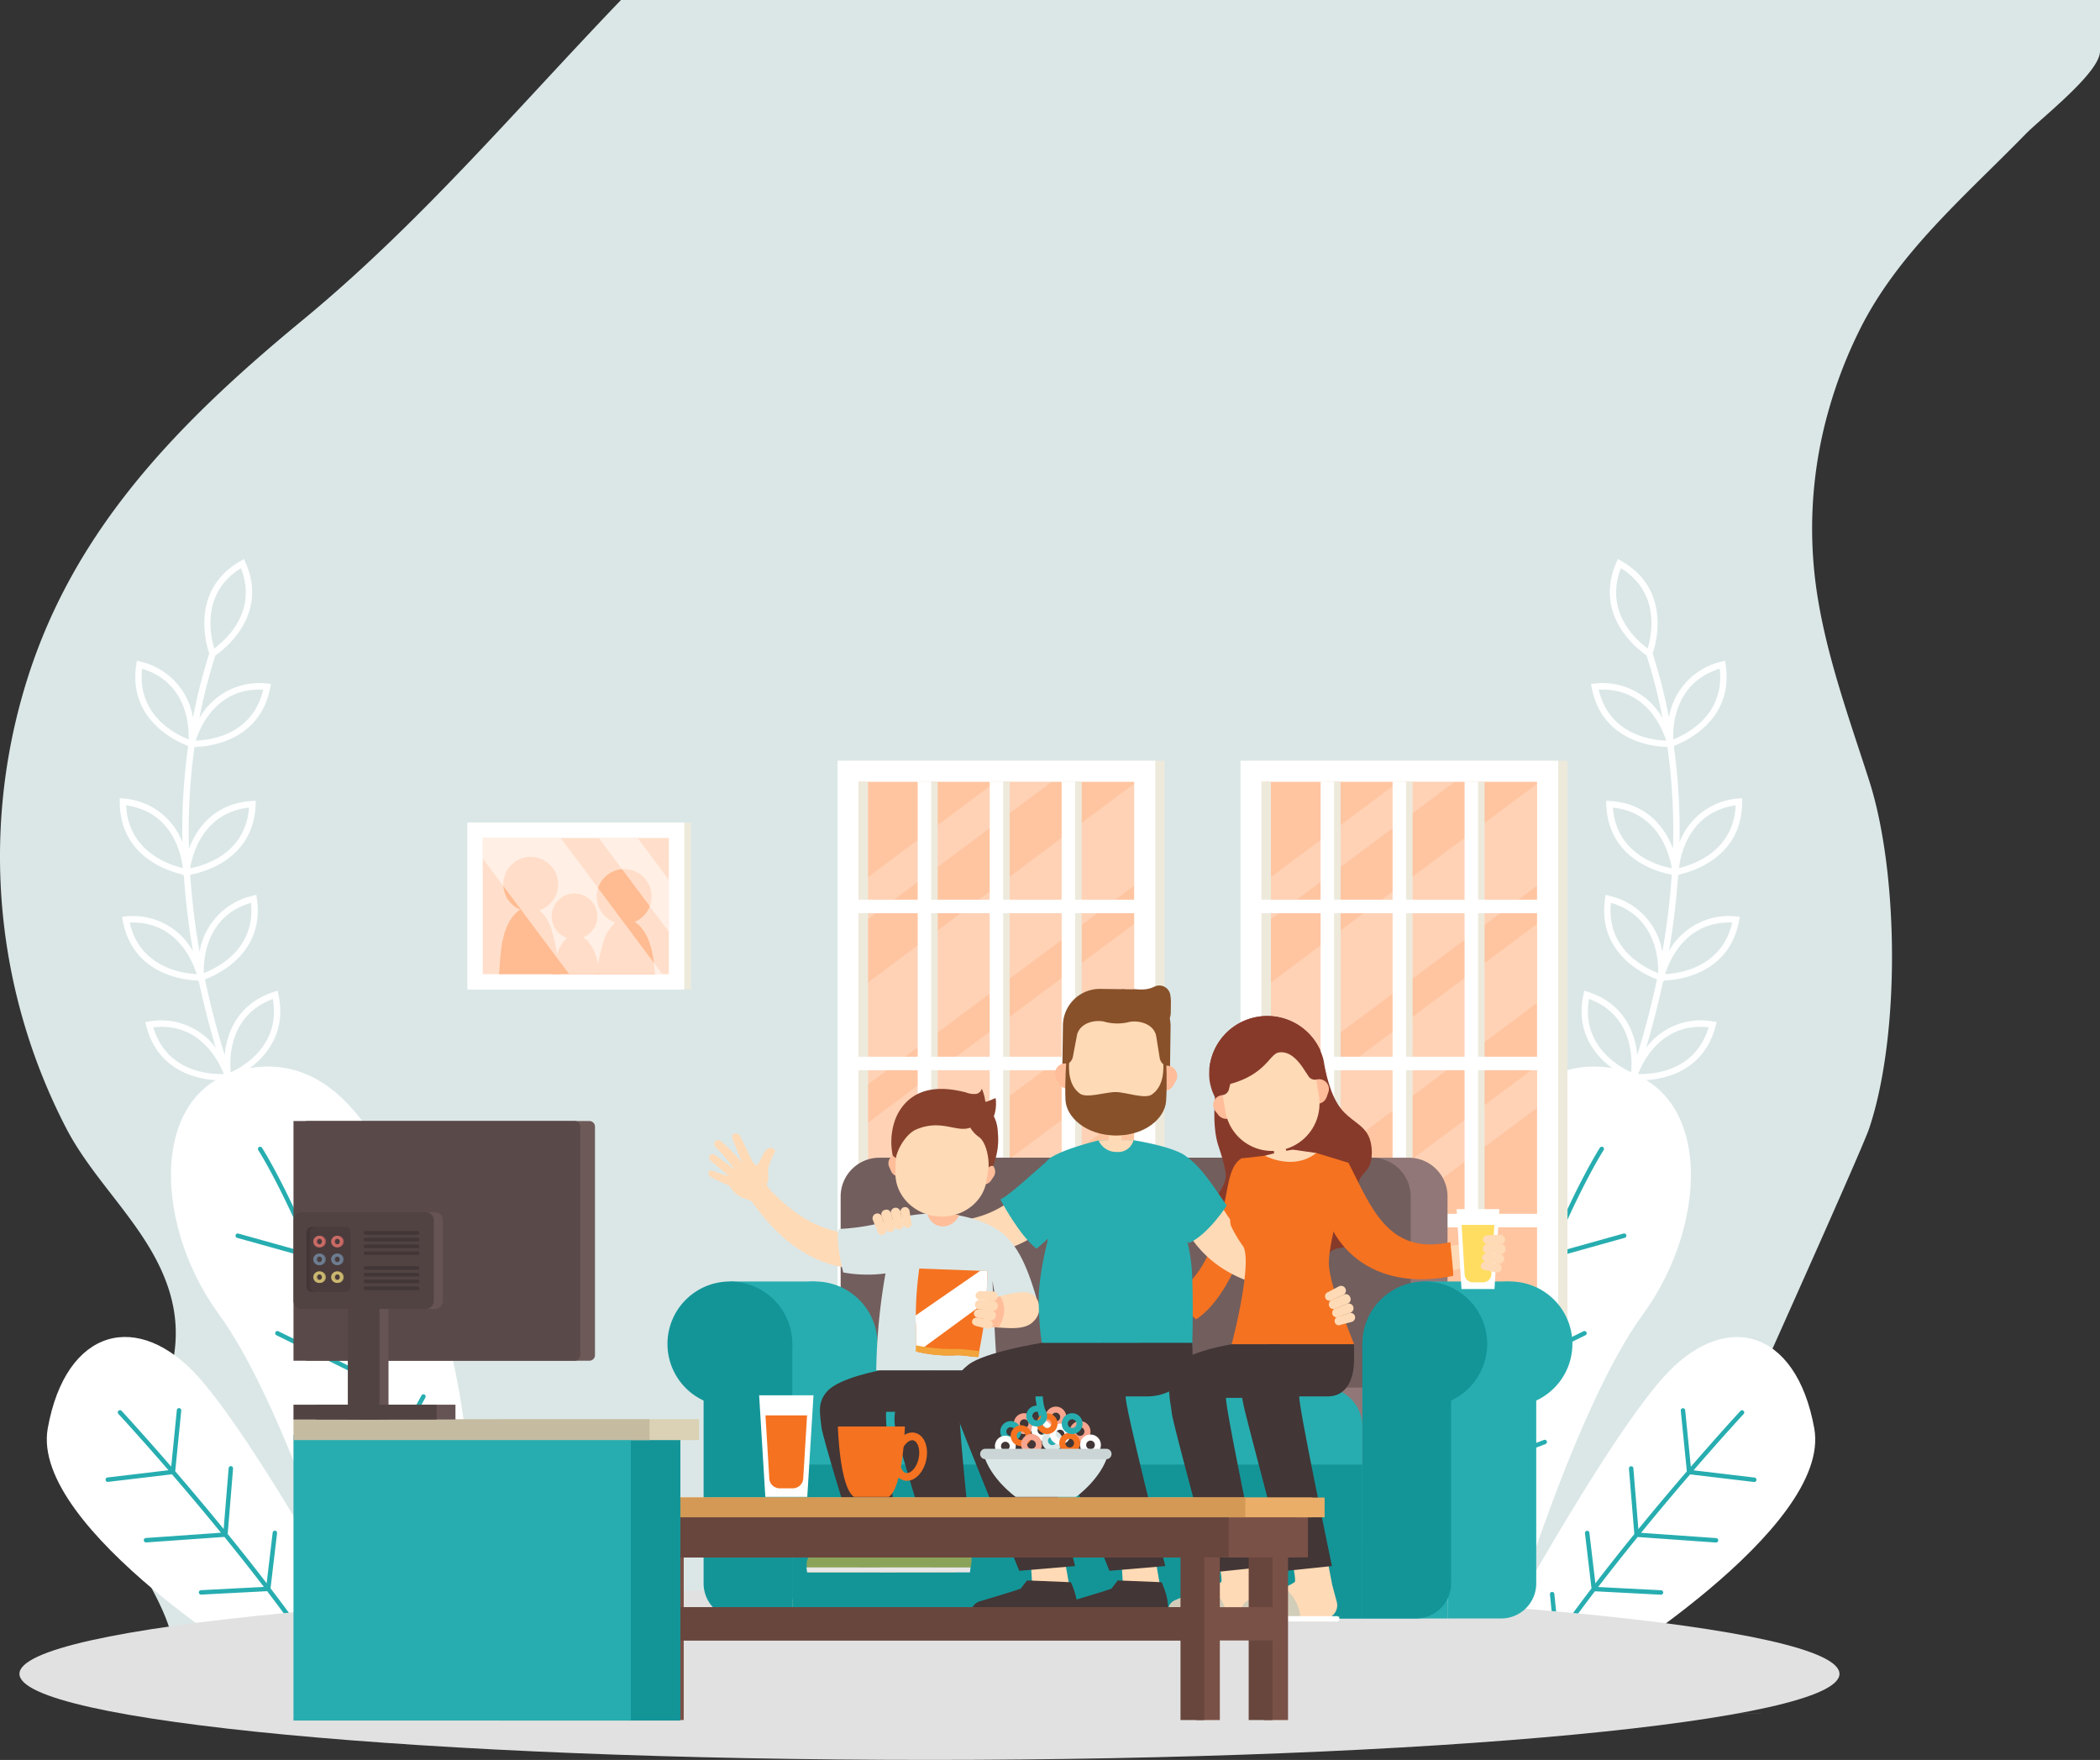 <svg xmlns="http://www.w3.org/2000/svg" xmlns:xlink="http://www.w3.org/1999/xlink" width="383.139" height="321.058" viewBox="0 0 383.139 321.058">
  <rect x="0" y="0" width="383.139" height="321.058" fill="#333333" stroke="none"/>
  <defs>
    <clipPath id="clip-path">
      <rect id="Rectangle_2459" data-name="Rectangle 2459" width="50.256" height="96.988" fill="none"/>
    </clipPath>
    <clipPath id="clip-path-2">
      <rect id="Rectangle_2461" data-name="Rectangle 2461" width="1.699" height="102.773" fill="none"/>
    </clipPath>
    <clipPath id="clip-path-3">
      <rect id="Rectangle_2465" data-name="Rectangle 2465" width="28.733" height="102.841" fill="none"/>
    </clipPath>
    <clipPath id="clip-path-4">
      <rect id="Rectangle_2475" data-name="Rectangle 2475" width="50.257" height="96.988" fill="none"/>
    </clipPath>
    <clipPath id="clip-path-5">
      <rect id="Rectangle_2477" data-name="Rectangle 2477" width="1.7" height="102.773" fill="none"/>
    </clipPath>
    <clipPath id="clip-path-7">
      <rect id="Rectangle_2497" data-name="Rectangle 2497" width="33.959" height="24.851" fill="none"/>
    </clipPath>
    <clipPath id="clip-path-8">
      <rect id="Rectangle_2495" data-name="Rectangle 2495" width="51.352" height="45.987" fill="none"/>
    </clipPath>
    <clipPath id="clip-path-9">
      <rect id="Rectangle_2496" data-name="Rectangle 2496" width="41.423" height="45.987" fill="none"/>
    </clipPath>
  </defs>
  <g id="Griha_Raksha_Policy" data-name="Griha Raksha Policy" transform="translate(10576.997 7378)">
    <g id="Group_5976" data-name="Group 5976" transform="translate(-10576.997 -7378)">
      <g id="Group_5066" data-name="Group 5066" transform="translate(0)">
        <path id="Path_20741" data-name="Path 20741" d="M369.709,75.536a78.852,78.852,0,0,0-2.395,30.038c1.465,12.646,5.973,24.864,9.91,37.119,5.41,16.847,5.689,46.428,0,63.439-1.991,5.952-47.449,106.313-47.469,106.751,0,0,63.968.023,0,.031s-255.452,0-255.871,0c-3-.022-6.031-12.549-6.371-14.049-2.188-9.744-13.126-20.165-8.575-29.316,6.458-12.99,13.186-23.315,6.673-37.6-4.284-9.4-12.573-16.68-17.317-25.814a107.716,107.716,0,0,1-7.85-79.55c8.18-28.313,26.97-48.132,50.908-67.859,21.5-17.716,39.238-38.758,58.136-58.44H419.335v9.4c-.1,3.916-10.708,12.12-13.627,15.109-11.3,11.563-23.341,21.735-30.288,35.789a84.335,84.335,0,0,0-5.711,14.957" transform="translate(-36.196 -0.283)" fill="#dbe7e7"/>
        <g id="Group_4861" data-name="Group 4861" transform="translate(4.044 101.99)">
          <g id="Group_4859" data-name="Group 4859" transform="translate(248.67 0)">
            <path id="Path_20742" data-name="Path 20742" d="M43.349,303.169a222.785,222.785,0,0,0,22.589-32.453h0l.089-.148c-1.862-1.5-8.924-8-4.325-17.068l.288-.569.539.342c5.837,3.709,6.428,9.146,5.948,12.949,1.624-2.96,3.242-6.051,4.815-9.266q1.141-2.333,2.275-4.808l-.078-.02.072-.158c-2.019-1.29-9.747-6.975-6.172-16.491l.225-.6.574.282c6.409,3.144,7.463,8.732,7.321,12.588,1.831-4.278,3.593-8.815,5.2-13.57-2.263-1.037-10.569-5.571-8.4-15.42l.137-.621.608.2c6.87,2.223,8.673,7.706,9.052,11.55,1.376-4.449,2.594-9.065,3.6-13.807-2.339-.878-10.934-4.809-9.474-14.78l.089-.631.621.153a12.586,12.586,0,0,1,9.741,10.266A131.9,131.9,0,0,0,90.4,196.974c-2.483-.452-11.6-2.8-11.947-12.844l-.021-.638.637.039c7.065.438,10.19,5.117,11.557,8.719a110.926,110.926,0,0,0-1.015-18.568c-2.383-.052-11.936-.887-13.825-10.886l-.118-.627.637-.058a12.557,12.557,0,0,1,12.425,6.338,99.939,99.939,0,0,0-2.921-11.462c-1.378-.939-9.82-7.2-5.489-17l.256-.584.558.313c9.369,5.273,6.307,15.393,5.782,16.914a101.293,101.293,0,0,1,2.975,11.7,12.566,12.566,0,0,1,9.61-10.222l.621-.159.1.631c1.566,10.045-7.156,14.041-9.395,14.894l.038.169-.079,0a111.649,111.649,0,0,1,1.034,17.429,12.457,12.457,0,0,1,10.786-7.987l.635-.063v.639c.027,10.167-9.2,12.794-11.543,13.3l.012.173-.156-.015a133.237,133.237,0,0,1-1.667,13.8,12.551,12.551,0,0,1,12.291-6.324l.637.051-.113.628c-1.793,10.013-11.352,10.943-13.735,11.018l-.019.177-.132-.038c-.887,4.155-1.936,8.209-3.1,12.14a12.417,12.417,0,0,1,12.245-4.809l.631.1-.159.621C96.105,233.638,87.656,234.5,84.553,234.5c-.242,0-.437-.006-.61-.012l-.031.173-.126-.046c-1.462,4.316-3.047,8.458-4.7,12.388a12.448,12.448,0,0,1,13-3.218l.611.185-.242.59c-2.843,6.889-8.722,8.129-12.588,8.129a17.735,17.735,0,0,1-3.151-.277q-1.191,2.612-2.395,5.073c-1.483,3.03-3,5.942-4.536,8.752a12.505,12.505,0,0,1,13.565-1.994l.586.252-.306.56a12.455,12.455,0,0,1-11.513,6.8,17.949,17.949,0,0,1-5.019-.734l-.073.158-.052-.038a224.379,224.379,0,0,1-22.752,32.687.579.579,0,0,1-.868-.767m31.957-83.519c-1.482,8.442,5.423,12.356,7.676,13.392.242-2.467.355-10.405-7.676-13.392M79.3,202.114c-.874,8.527,6.3,11.938,8.614,12.813.067-2.483-.388-10.405-8.614-12.813m.355-17.37c.662,8.537,8.308,10.614,10.756,11.063-.4-2.434-2.341-10.166-10.756-11.063m-1.917-21.538c-.222,0-.443,0-.671.015,1.951,8.348,9.839,9.236,12.317,9.307-.725-2.306-3.6-9.322-11.647-9.322m-7.484,73.3c-2.665,8.137,3.6,12.991,5.684,14.344.563-2.4,1.74-10.288-5.684-14.344m10.877-95.439C78.005,149.047,84,154.249,86,155.713c.727-2.371,2.411-10.128-4.873-14.648m18.031,18.348c-8.2,2.483-8.581,10.415-8.491,12.893,2.311-.9,9.446-4.375,8.491-12.893m2.909,24.915c-8.474,1.212-10.055,8.976-10.345,11.449,2.4-.56,9.994-2.994,10.345-11.449m-.638,21.386c-8.538-.32-11.5,7.035-12.226,9.414,2.465-.121,10.369-1.159,12.226-9.414m-4.3,19.109c-8.522-.933-11.979,6.208-12.87,8.526,2.483.078,10.406-.318,12.87-8.526m-6.014,19.9c-8-2.062-12.41,3.974-13.8,6.348-.037.089-.076.171-.114.256,2.468.408,10.361,1.037,13.915-6.6m-28.669,9.885c-3.541,7.8,2.152,13.3,4.08,14.882.822-2.326,2.858-10.034-4.08-14.882m19.835,10.459c-8.014-3.031-13.154,3.015-14.591,5.038,2.378.7,10.153,2.3,14.591-5.038" transform="translate(-38.107 -139.407)" fill="#fff"/>
            <g id="Group_4652" data-name="Group 4652" transform="translate(0 92.583)">
              <g id="Group_3307" data-name="Group 3307" transform="translate(0 0)">
                <path id="Path_12" data-name="Path 12" d="M53.006,414.546s12.277-41.621,24.821-58.759,12.86-43.628-7.525-45.12S41.307,339.4,35.735,361.605,30.8,414.546,30.8,414.546Z" transform="translate(-30.776 -310.614)" fill="#fff"/>
                <path id="Path_13" data-name="Path 13" d="M45.5,393.324a.405.405,0,0,1,.56.121l6.4,9.964q2.007-8.6,4.09-16.142L49.5,374.417a.405.405,0,0,1,.71-.389l6.645,12.118c1.652-5.958,3.316-11.421,4.952-16.4l-6.091-16.87a.4.4,0,0,1,.243-.519.409.409,0,0,1,.519.242l5.742,15.9c2.582-7.767,5.08-14.331,7.334-19.742l-4.042-14.414a.405.405,0,1,1,.78-.218l3.766,13.43c5.336-12.618,9.179-18.589,9.259-18.714a.405.405,0,0,1,.678.443c-.081.123-3.941,6.129-9.294,18.825l12.923-3.605a.405.405,0,1,1,.217.78L70.3,349.065c-2.26,5.427-4.77,12.021-7.361,19.835l13.4-6.581a.405.405,0,0,1,.355.727l-14.116,6.936c-1.648,5.023-3.326,10.535-4.993,16.556l11.52-4.387a.4.4,0,1,1,.287.756l-12.073,4.6q-2.082,7.6-4.113,16.254L64.6,399.088a.405.405,0,0,1,.307.75l-11.923,4.888q-1.4,6.051-2.733,12.621a.406.406,0,0,1-.4.325.39.39,0,0,1-.08-.008.405.405,0,0,1-.317-.478q1.337-6.607,2.749-12.676l-6.829-10.627a.405.405,0,0,1,.121-.56" transform="translate(-40.132 -314.044)" fill="#27adb0"/>
              </g>
              <g id="Group_3308" data-name="Group 3308" transform="matrix(-0.961, -0.276, 0.276, -0.961, 64.392, 118.959)">
                <path id="Path_14" data-name="Path 14" d="M46.576,0H28.217S-6.99,37.813,1.249,54.572,23.2,70.933,30.412,55.7,46.576,0,46.576,0" transform="translate(0 0.158)" fill="#fff"/>
                <path id="Path_15" data-name="Path 15" d="M30.243,12.852a.406.406,0,0,1-.526-.226l-2.683-6.72c-1.125,3.193-2.324,6.4-3.556,9.556L27.4,24.8a.405.405,0,1,1-.747.313l-3.6-8.567c-1.434,3.636-2.9,7.2-4.351,10.6l4.24,11.205a.4.4,0,1,1-.757.286L18.245,28.224c-1.977,4.612-3.892,8.875-5.592,12.567L16.774,51.13a.405.405,0,1,1-.753.3L12.185,41.8C8.78,49.156,6.352,53.962,6.3,54.078a.405.405,0,1,1-.723-.367c.059-.117,2.514-4.98,5.95-12.4L.47,43.11a.4.4,0,1,1-.13-.8l11.59-1.887c1.719-3.73,3.657-8.05,5.653-12.714L4.148,30.563a.405.405,0,1,1-.169-.793L17.972,26.8c1.468-3.446,2.957-7.063,4.409-10.755l-11.222,2.6a.406.406,0,0,1-.183-.79l11.762-2.725c1.251-3.206,2.466-6.46,3.605-9.7L18.314,8.387a.405.405,0,0,1-.28-.76l8.655-3.185Q27.415,2.353,28.1.279A.4.4,0,0,1,28.48,0a.427.427,0,0,1,.126.02.406.406,0,0,1,.259.513q-.683,2.094-1.419,4.212l3.024,7.583a.4.4,0,0,1-.226.527" transform="translate(8.788 0)" fill="#27adb0"/>
              </g>
            </g>
          </g>
          <g id="Group_4860" data-name="Group 4860" transform="translate(0 0)">
            <path id="Path_20742-2" data-name="Path 20742" d="M103.093,303.169A222.784,222.784,0,0,1,80.5,270.715h0l-.089-.148c1.862-1.5,8.924-8,4.325-17.068l-.288-.569-.539.342c-5.837,3.709-6.428,9.146-5.948,12.949-1.624-2.96-3.242-6.051-4.815-9.266q-1.141-2.333-2.275-4.808l.076-.02-.072-.158c2.019-1.29,9.747-6.975,6.172-16.491l-.225-.6-.574.282c-6.409,3.144-7.463,8.732-7.321,12.588-1.831-4.278-3.593-8.815-5.2-13.57,2.263-1.037,10.569-5.571,8.4-15.42L72,218.139l-.608.2c-6.87,2.223-8.673,7.706-9.052,11.55-1.376-4.448-2.594-9.065-3.6-13.807,2.338-.878,10.934-4.809,9.474-14.78l-.089-.631-.621.153a12.587,12.587,0,0,0-9.738,10.266,131.9,131.9,0,0,1-1.717-14.112c2.483-.452,11.6-2.8,11.947-12.844l.021-.638-.637.039c-7.065.438-10.19,5.117-11.557,8.719a110.93,110.93,0,0,1,1.015-18.568c2.383-.052,11.936-.887,13.825-10.886l.118-.627-.637-.058a12.557,12.557,0,0,0-12.425,6.338,99.939,99.939,0,0,1,2.921-11.462c1.378-.939,9.819-7.2,5.489-17l-.256-.584-.558.313c-9.369,5.273-6.307,15.393-5.782,16.914a101.3,101.3,0,0,0-2.975,11.7,12.566,12.566,0,0,0-9.61-10.222l-.621-.159-.1.631c-1.566,10.045,7.156,14.041,9.395,14.894l-.038.169.079,0a111.65,111.65,0,0,0-1.034,17.429,12.457,12.457,0,0,0-10.787-7.987l-.635-.063v.639c-.027,10.167,9.2,12.794,11.543,13.3l-.012.173.156-.015a133.236,133.236,0,0,0,1.667,13.8A12.551,12.551,0,0,0,44.264,204.6l-.637.051.113.628c1.793,10.013,11.352,10.943,13.735,11.018l.019.177.132-.038c.887,4.155,1.936,8.209,3.1,12.14a12.417,12.417,0,0,0-12.245-4.809l-.631.1.159.621c2.323,9.156,10.772,10.022,13.876,10.022.242,0,.437-.006.61-.012l.036.162.126-.046c1.462,4.316,3.047,8.458,4.7,12.388a12.447,12.447,0,0,0-13-3.207l-.611.185.242.59c2.843,6.889,8.722,8.129,12.588,8.129a17.735,17.735,0,0,0,3.151-.277q1.191,2.612,2.395,5.073c1.483,3.03,3,5.942,4.536,8.752A12.505,12.505,0,0,0,63.1,264.248l-.586.252.306.56a12.455,12.455,0,0,0,11.509,6.8,17.947,17.947,0,0,0,5.019-.733l.073.158.056-.038a224.38,224.38,0,0,0,22.751,32.687.579.579,0,0,0,.868-.767M71.13,219.651c1.482,8.442-5.423,12.356-7.676,13.392-.242-2.467-.355-10.405,7.676-13.392m-3.984-17.538c.874,8.527-6.3,11.938-8.614,12.813-.067-2.483.388-10.405,8.614-12.813m-.355-17.37c-.662,8.537-8.308,10.614-10.756,11.063.4-2.434,2.341-10.166,10.756-11.063m1.917-21.538c.222,0,.443,0,.671.015-1.951,8.348-9.839,9.236-12.317,9.307.725-2.306,3.6-9.322,11.646-9.322m7.478,73.3c2.665,8.137-3.6,12.991-5.684,14.344-.563-2.4-1.74-10.288,5.684-14.344M65.313,141.065c3.123,7.982-2.872,13.185-4.873,14.648-.727-2.371-2.411-10.128,4.873-14.648M47.28,159.413c8.2,2.483,8.581,10.415,8.49,12.893-2.311-.9-9.446-4.375-8.49-12.893m-2.909,24.915c8.474,1.212,10.055,8.976,10.345,11.449-2.4-.56-9.993-2.994-10.345-11.449m.638,21.386c8.538-.32,11.5,7.035,12.226,9.414-2.465-.121-10.369-1.159-12.226-9.414m4.3,19.109c8.522-.933,11.979,6.208,12.87,8.526-2.483.078-10.406-.318-12.87-8.526m6.014,19.9c8-2.062,12.41,3.974,13.8,6.348.037.089.076.171.114.256-2.468.408-10.361,1.037-13.915-6.6M84,254.609c3.541,7.8-2.152,13.3-4.08,14.882-.822-2.326-2.858-10.034,4.08-14.882m-19.838,10.46c8.014-3.031,13.154,3.015,14.591,5.038-2.378.7-10.153,2.3-14.591-5.038" transform="translate(-25.395 -139.407)" fill="#fff"/>
            <g id="Group_4652-2" data-name="Group 4652" transform="translate(0 92.583)">
              <g id="Group_3307-2" data-name="Group 3307" transform="translate(27.149 0)">
                <path id="Path_12-2" data-name="Path 12" d="M64.321,414.546S52.044,372.925,39.5,355.787s-12.86-43.628,7.525-45.12S76.019,339.4,81.591,361.605s4.946,52.941,4.946,52.941Z" transform="translate(-30.765 -310.614)" fill="#fff"/>
                <path id="Path_13-2" data-name="Path 13" d="M83.951,393.324a.405.405,0,0,0-.56.121l-6.4,9.963q-2.007-8.6-4.09-16.142l7.046-12.85a.405.405,0,0,0-.71-.389l-6.646,12.121c-1.652-5.958-3.316-11.421-4.952-16.4l6.091-16.87a.4.4,0,0,0-.243-.519.409.409,0,0,0-.519.242l-5.742,15.9c-2.582-7.767-5.08-14.331-7.334-19.742l4.042-14.414a.405.405,0,1,0-.78-.218l-3.766,13.43c-5.336-12.618-9.178-18.589-9.259-18.714a.405.405,0,0,0-.678.443c.081.123,3.941,6.129,9.294,18.825L45.823,344.51a.405.405,0,1,0-.217.78l13.539,3.778c2.26,5.427,4.77,12.021,7.361,19.835l-13.4-6.584a.405.405,0,0,0-.355.727l14.118,6.936c1.648,5.023,3.326,10.535,4.993,16.556l-11.52-4.387a.4.4,0,1,0-.287.756l12.073,4.6q2.082,7.6,4.113,16.254l-11.393-4.671a.405.405,0,0,0-.307.75l11.923,4.888q1.4,6.051,2.733,12.621a.406.406,0,0,0,.4.325.39.39,0,0,0,.08-.008.405.405,0,0,0,.317-.478q-1.337-6.606-2.749-12.676l6.829-10.627a.405.405,0,0,0-.122-.56" transform="translate(-33.524 -314.044)" fill="#27adb0"/>
              </g>
              <g id="Group_3308-2" data-name="Group 3308" transform="matrix(0.961, -0.276, 0.276, 0.961, 0, 54.274)">
                <path id="Path_14-2" data-name="Path 14" d="M46.575,67.134H28.217S-6.99,29.321,1.249,12.562,23.2-3.8,30.412,11.437s16.164,55.7,16.164,55.7" transform="translate(0 0)" fill="#fff"/>
                <path id="Path_15-2" data-name="Path 15" d="M30.243,41.448a.406.406,0,0,0-.526.226l-2.68,6.719C25.911,45.2,24.713,42,23.48,38.837L27.4,29.5a.405.405,0,1,0-.747-.313l-3.6,8.567c-1.434-3.636-2.9-7.2-4.351-10.6l4.237-11.205a.4.4,0,0,0-.757-.286L18.245,26.075c-1.977-4.612-3.892-8.875-5.587-12.567L16.774,3.169a.405.405,0,0,0-.753-.3l-3.836,9.626C8.78,5.144,6.351.337,6.3.222a.405.405,0,0,0-.723.367c.059.117,2.514,4.979,5.95,12.4L.47,11.19a.4.4,0,1,0-.13.8l11.59,1.887c1.719,3.73,3.657,8.05,5.653,12.713L4.148,23.736a.405.405,0,1,0-.169.793L17.972,27.5c1.468,3.446,2.957,7.063,4.409,10.755l-11.223-2.6a.406.406,0,0,0-.183.79l11.763,2.725c1.251,3.206,2.466,6.46,3.6,9.7l-8.028-2.955a.405.405,0,0,0-.28.76l8.654,3.185q.725,2.09,1.407,4.163a.4.4,0,0,0,.385.279.427.427,0,0,0,.126-.02.406.406,0,0,0,.259-.511q-.683-2.094-1.419-4.212l3.024-7.583a.4.4,0,0,0-.226-.527" transform="translate(8.789 12.992)" fill="#27adb0"/>
              </g>
            </g>
          </g>
        </g>
      </g>
      <path id="Path_21692" data-name="Path 21692" d="M376.661,454.25c0,8.672-74.335,15.7-166.028,15.7S44.6,462.922,44.6,454.25s74.332-15.71,166.028-15.71,166.028,7.035,166.028,15.71" transform="translate(-41.052 -148.895)" fill="#e1e1e1"/>
      <g id="Group_5566" data-name="Group 5566" transform="translate(53.544 138.771)">
        <rect id="Rectangle_2456" data-name="Rectangle 2456" width="57.961" height="110.477" transform="translate(100.972)" fill="#edeadc"/>
        <rect id="Rectangle_2457" data-name="Rectangle 2457" width="57.961" height="110.477" transform="translate(99.273)" fill="#fff"/>
        <rect id="Rectangle_2458" data-name="Rectangle 2458" width="50.257" height="102.774" transform="translate(103.124 3.852)" fill="#ffc5a1"/>
        <g id="Group_5541" data-name="Group 5541" transform="translate(103.124 3.852)" opacity="0.5">
          <g id="Group_5540" data-name="Group 5540">
            <g id="Group_5539" data-name="Group 5539" clip-path="url(#clip-path)">
              <path id="Path_22963" data-name="Path 22963" d="M205.433,84.408v7.627l35.2-26.291H230.426Z" transform="translate(-205.433 -65.742)" fill="#ffdfcb"/>
              <path id="Path_22964" data-name="Path 22964" d="M255.691,167.129l-50.257,37.533v7.627l50.257-37.534Z" transform="translate(-205.433 -115.299)" fill="#ffdfcb"/>
              <path id="Path_22965" data-name="Path 22965" d="M205.433,153.985v14.394l50.258-37.536V116.451Z" transform="translate(-205.433 -90.528)" fill="#ffdfcb"/>
              <path id="Path_22966" data-name="Path 22966" d="M255.691,85.029V66.439l-50.257,37.533V122.56Z" transform="translate(-205.433 -66.082)" fill="#ffdfcb"/>
            </g>
          </g>
        </g>
        <g id="Group_5544" data-name="Group 5544" transform="translate(103.124 3.852)">
          <g id="Group_5543" data-name="Group 5543">
            <g id="Group_5542" data-name="Group 5542" clip-path="url(#clip-path-2)">
              <rect id="Rectangle_2460" data-name="Rectangle 2460" width="1.7" height="102.774" transform="translate(0 -0.001)" fill="#edeadc"/>
            </g>
          </g>
        </g>
        <g id="Group_5547" data-name="Group 5547" transform="translate(115.066 3.818)">
          <g id="Group_5546" data-name="Group 5546">
            <g id="Group_5545" data-name="Group 5545" clip-path="url(#clip-path-3)">
              <rect id="Rectangle_2462" data-name="Rectangle 2462" width="2.464" height="102.841" fill="#edeadc"/>
              <rect id="Rectangle_2463" data-name="Rectangle 2463" width="2.463" height="102.841" transform="translate(13.135)" fill="#edeadc"/>
              <rect id="Rectangle_2464" data-name="Rectangle 2464" width="2.464" height="102.841" transform="translate(26.269)" fill="#edeadc"/>
            </g>
          </g>
        </g>
        <rect id="Rectangle_2466" data-name="Rectangle 2466" width="51.107" height="2.464" transform="translate(102.699 25.358)" fill="#fff"/>
        <rect id="Rectangle_2467" data-name="Rectangle 2467" width="51.107" height="2.464" transform="translate(102.699 54.007)" fill="#fff"/>
        <rect id="Rectangle_2468" data-name="Rectangle 2468" width="51.107" height="2.464" transform="translate(102.699 82.655)" fill="#fff"/>
        <rect id="Rectangle_2469" data-name="Rectangle 2469" width="2.464" height="102.841" transform="translate(113.885 3.818)" fill="#fff"/>
        <rect id="Rectangle_2470" data-name="Rectangle 2470" width="2.464" height="102.841" transform="translate(127.02 3.818)" fill="#fff"/>
        <rect id="Rectangle_2471" data-name="Rectangle 2471" width="2.464" height="102.841" transform="translate(140.154 3.818)" fill="#fff"/>
        <rect id="Rectangle_2472" data-name="Rectangle 2472" width="57.961" height="110.477" transform="translate(174.481)" fill="#edeadc"/>
        <rect id="Rectangle_2473" data-name="Rectangle 2473" width="57.961" height="110.477" transform="translate(172.783)" fill="#fff"/>
        <rect id="Rectangle_2474" data-name="Rectangle 2474" width="50.257" height="102.774" transform="translate(176.633 3.852)" fill="#ffc5a1"/>
        <g id="Group_5550" data-name="Group 5550" transform="translate(176.633 3.852)" opacity="0.5">
          <g id="Group_5549" data-name="Group 5549">
            <g id="Group_5548" data-name="Group 5548" clip-path="url(#clip-path-4)">
              <path id="Path_22967" data-name="Path 22967" d="M349.23,84.408v7.627l35.2-26.291H374.223Z" transform="translate(-349.229 -65.742)" fill="#ffdfcb"/>
              <path id="Path_22968" data-name="Path 22968" d="M399.486,167.129l-50.257,37.533v7.627l50.257-37.533Z" transform="translate(-349.228 -115.299)" fill="#ffdfcb"/>
              <path id="Path_22969" data-name="Path 22969" d="M349.229,153.985v14.394l50.262-37.536V116.451Z" transform="translate(-349.229 -90.528)" fill="#ffdfcb"/>
              <path id="Path_22970" data-name="Path 22970" d="M399.486,85.029V66.439l-50.257,37.533V122.56Z" transform="translate(-349.228 -66.082)" fill="#ffdfcb"/>
            </g>
          </g>
        </g>
        <g id="Group_5553" data-name="Group 5553" transform="translate(176.633 3.852)">
          <g id="Group_5552" data-name="Group 5552">
            <g id="Group_5551" data-name="Group 5551" clip-path="url(#clip-path-5)">
              <rect id="Rectangle_2476" data-name="Rectangle 2476" width="1.7" height="102.774" transform="translate(0 -0.001)" fill="#edeadc"/>
            </g>
          </g>
        </g>
        <g id="Group_5556" data-name="Group 5556" transform="translate(188.576 3.818)">
          <g id="Group_5555" data-name="Group 5555">
            <g id="Group_5554" data-name="Group 5554" clip-path="url(#clip-path-3)">
              <rect id="Rectangle_2478" data-name="Rectangle 2478" width="2.464" height="102.841" fill="#edeadc"/>
              <rect id="Rectangle_2479" data-name="Rectangle 2479" width="2.463" height="102.841" transform="translate(13.135)" fill="#edeadc"/>
              <rect id="Rectangle_2480" data-name="Rectangle 2480" width="2.464" height="102.841" transform="translate(26.269)" fill="#edeadc"/>
            </g>
          </g>
        </g>
        <rect id="Rectangle_2482" data-name="Rectangle 2482" width="51.107" height="2.464" transform="translate(176.21 25.358)" fill="#fff"/>
        <rect id="Rectangle_2483" data-name="Rectangle 2483" width="51.107" height="2.464" transform="translate(176.21 54.007)" fill="#fff"/>
        <rect id="Rectangle_2484" data-name="Rectangle 2484" width="51.107" height="2.464" transform="translate(176.21 82.655)" fill="#fff"/>
        <rect id="Rectangle_2485" data-name="Rectangle 2485" width="2.463" height="102.841" transform="translate(187.396 3.818)" fill="#fff"/>
        <rect id="Rectangle_2486" data-name="Rectangle 2486" width="2.464" height="102.841" transform="translate(200.53 3.818)" fill="#fff"/>
        <rect id="Rectangle_2487" data-name="Rectangle 2487" width="2.464" height="102.841" transform="translate(213.665 3.818)" fill="#fff"/>
        <path id="Path_22971" data-name="Path 22971" d="M309.062,199.881H219.219a7.079,7.079,0,0,0-7.079,7.08v35.05h104v-35.05a7.079,7.079,0,0,0-7.081-7.08" transform="translate(-105.588 -127.457)" fill="#917777"/>
        <path id="Path_22972" data-name="Path 22972" d="M295.912,199.881H206.069a7.08,7.08,0,0,0-7.08,7.08v35.05h104v-35.05a7.08,7.08,0,0,0-7.08-7.08" transform="translate(-99.159 -127.457)" fill="#725e5d"/>
        <path id="Path_22973" data-name="Path 22973" d="M438.361,255.443a11.389,11.389,0,1,1-11.389-11.39,11.389,11.389,0,0,1,11.389,11.39" transform="translate(-205.028 -149.047)" fill="#27adb0"/>
        <path id="Path_22974" data-name="Path 22974" d="M425.366,316.422h-9.784V266.333h16.185V310.02a6.4,6.4,0,0,1-6.4,6.4" transform="translate(-205.028 -159.938)" fill="#27adb0"/>
        <path id="Path_22975" data-name="Path 22975" d="M167.583,255.443a11.389,11.389,0,1,0,11.389-11.39,11.389,11.389,0,0,0-11.389,11.39" transform="translate(-83.809 -149.047)" fill="#27adb0"/>
        <path id="Path_22976" data-name="Path 22976" d="M186.883,316.422h9.783V266.333H180.479V310.02a6.4,6.4,0,0,0,6.4,6.4" transform="translate(-90.112 -159.938)" fill="#27adb0"/>
        <rect id="Rectangle_2488" data-name="Rectangle 2488" width="104.002" height="28.087" transform="translate(106.553 128.398)" fill="#27adb0"/>
        <path id="Path_22977" data-name="Path 22977" d="M309.062,281.9H219.219a7.08,7.08,0,0,0-7.079,7.079v21.008h104V288.979a7.08,7.08,0,0,0-7.08-7.08" transform="translate(-105.588 -167.546)" fill="#917777"/>
        <rect id="Rectangle_2489" data-name="Rectangle 2489" width="15.542" height="11.886" transform="translate(206.402 95.007)" fill="#27adb0"/>
        <rect id="Rectangle_2490" data-name="Rectangle 2490" width="15.542" height="11.886" transform="translate(79.622 95.007)" fill="#27adb0"/>
        <path id="Path_22978" data-name="Path 22978" d="M407.959,255.443a11.389,11.389,0,1,1-11.389-11.39,11.389,11.389,0,0,1,11.389,11.39" transform="translate(-190.168 -149.047)" fill="#139598"/>
        <path id="Path_22979" data-name="Path 22979" d="M394.964,316.422h-9.783V266.333h16.185V310.02a6.4,6.4,0,0,1-6.4,6.4" transform="translate(-190.168 -159.938)" fill="#139598"/>
        <path id="Path_22980" data-name="Path 22980" d="M137.181,255.443a11.389,11.389,0,1,0,11.389-11.39,11.389,11.389,0,0,0-11.389,11.39" transform="translate(-68.948 -149.047)" fill="#139598"/>
        <path id="Path_22981" data-name="Path 22981" d="M156.483,316.422h9.783V266.333H150.078V310.02a6.4,6.4,0,0,0,6.4,6.4" transform="translate(-75.253 -159.938)" fill="#139598"/>
        <path id="Path_22982" data-name="Path 22982" d="M278.661,281.9H188.818a7.08,7.08,0,0,0-7.08,7.08v21.007h104V288.979a7.08,7.08,0,0,0-7.08-7.08" transform="translate(-90.728 -167.546)" fill="#27adb0"/>
        <rect id="Rectangle_2491" data-name="Rectangle 2491" width="104.002" height="28.087" transform="translate(91.01 128.398)" fill="#139598"/>
        <path id="Path_22983" data-name="Path 22983" d="M177.846,209.447a16.565,16.565,0,0,1-1.823-.22c-4.891-.887-8.869-3.481-12.966-7.734-.242-.355-.652-.965-.652-.965.677-1.158.106-1.969.325-3.015a18.5,18.5,0,0,1,1.32-3.166c-.894-1.039-1.717-.3-2.236.645s-.868,1.943-1.18,2.011-.741-.532-1.3-1.7c-.753-1.577-1.2-2.589-1.721-3.569s-1.789-.545-1.4.459c.737,1.888,1.774,4.392,1.774,4.392a34.047,34.047,0,0,0-3.725-3.823c-.894-.817-1.872.1-1.088.956.429.47.944,1,1.818,2.027s1.637,2.02,1.637,2.02c-1.117-.784-2.859-2.082-3.509-2.572-.788-.594-1.69.3-.812,1.053,1.119.965,3.287,2.741,3.287,2.741a22,22,0,0,1-2.96-.952c-.818-.3-1.194.627-.283,1.147s3.34,1.605,3.34,1.605a4.764,4.764,0,0,0,3.266,2.446,4.831,4.831,0,0,1,.738.366c2.341,3.193,7.958,10.882,17.583,12.151.071-1.862.285-4.46.56-6.3" transform="translate(-76.108 -123.206)" fill="#ffdab6"/>
        <path id="Path_22984" data-name="Path 22984" d="M249.206,210.253a18.354,18.354,0,0,1-1.524,1.513c-3.814,3.331-8.144,4.736-13.5,4.921-.487,1.842-1.076,3.632-1.657,5.425,4.819.841,13.888,1.761,21.241-5.374-1.419-1.828-3.312-4.484-4.564-6.486" transform="translate(-115.554 -132.526)" fill="#ffdab6"/>
        <path id="Path_22985" data-name="Path 22985" d="M200.433,309.662l2.623,12.62,5.822.443-1.733-13.063Z" transform="translate(-99.865 -181.116)" fill="#f7cda3"/>
        <path id="Path_22986" data-name="Path 22986" d="M200.343,340.465l2.985-.9c.738-2.552-.819-6.1-.819-6.1l-2.411-.691a1.673,1.673,0,0,0-1.543.4H196.42L195.5,334.6l-2.474.634-4.612,1.586c-1.356.517-1.738,1.578-1.47,3.022l.256.626h13.138Z" transform="translate(-93.236 -192.39)" fill="#8ba359"/>
        <path id="Path_22987" data-name="Path 22987" d="M186.907,346.991l-.116-.914,16.5.011-.11.9Z" transform="translate(-93.197 -198.915)" fill="#e8e6e7"/>
        <path id="Path_22988" data-name="Path 22988" d="M198.917,335.066l.887.318a3.015,3.015,0,0,0,2.508-.225l1.708-1.015a.662.662,0,0,0,.334-.476l.089-.663-2.129-.586a.682.682,0,0,0-.9.537,1.478,1.478,0,0,1-.842,1.242Z" transform="translate(-99.124 -192.224)" fill="#e8e6e7"/>
        <path id="Path_22989" data-name="Path 22989" d="M226.719,309.662l2.623,12.62,5.822.443-1.735-13.066Z" transform="translate(-112.714 -181.116)" fill="#f7cda3"/>
        <path id="Path_22990" data-name="Path 22990" d="M226.629,340.465l2.985-.9c.738-2.552-.819-6.1-.819-6.1l-2.411-.691a1.673,1.673,0,0,0-1.543.4h-2.137l-.916,1.428-2.474.634-4.612,1.586c-1.356.517-1.738,1.578-1.47,3.022l.256.626h13.138Z" transform="translate(-106.084 -192.39)" fill="#8ba359"/>
        <path id="Path_22991" data-name="Path 22991" d="M213.193,346.991l-.116-.914,16.5.011-.111.9Z" transform="translate(-106.046 -198.915)" fill="#e8e6e7"/>
        <path id="Path_22992" data-name="Path 22992" d="M225.2,335.066l.887.318a3.016,3.016,0,0,0,2.509-.225l1.708-1.015a.662.662,0,0,0,.335-.476l.089-.663-2.129-.586a.682.682,0,0,0-.9.537,1.48,1.48,0,0,1-.842,1.242Z" transform="translate(-111.972 -192.224)" fill="#e8e6e7"/>
        <path id="Path_22993" data-name="Path 22993" d="M202.648,275.746s-7.437,1.316-9.712,3.808c-1.945,2.129-1.264,4.29-1.073,6.493.15,1.734,5.2,18.024,5.2,18.024l8.248-.859s-2.04-19.391-1.605-19.9h8.3l.862-7.564Z" transform="translate(-95.544 -164.537)" fill="#423636"/>
        <path id="Path_22994" data-name="Path 22994" d="M224.508,275.746a15.049,15.049,0,0,0-4.232,3.4,8.6,8.6,0,0,0-1.916,6.9c.151,1.734,5.2,18.024,5.2,18.024l8.248-.859s-2.035-19.391-1.605-19.9h2.353c.138,0,.276-.006.411-.017a4.738,4.738,0,0,0,3.775-6.7l-.38-.847Z" transform="translate(-108.598 -164.537)" fill="#423636"/>
        <path id="Path_22995" data-name="Path 22995" d="M216.887,219.861a21.584,21.584,0,0,1,9.413,2.43c3.814,2,5.942,6.152,7.94,13.037a33.479,33.479,0,0,1-7.121,2.419l-.916-5.634s.19,5.422.532,11.582c.123,2.2.38,4.735.38,4.735H204.988a109.851,109.851,0,0,1,1.685-17.673,24.929,24.929,0,0,1-7.711-.177s-1.526-6.011-.8-7.938a38.756,38.756,0,0,0,9.024-1.465,26.79,26.79,0,0,1,9.7-1.313" transform="translate(-98.661 -137.221)" fill="#dbe7e7"/>
        <path id="Path_22996" data-name="Path 22996" d="M235.773,220.132a20.415,20.415,0,0,0-3.235-.266c-.872,0-1.717.006-2.551.038a2.927,2.927,0,0,0,2.642,2.293,3.353,3.353,0,0,0,3.143-2.063" transform="translate(-114.311 -137.225)" fill="#ffbd9a"/>
        <path id="Path_22997" data-name="Path 22997" d="M233.363,211.439c-.4-.033-.755-.069-1.075-.106,0,.058.024.282.066.57a5.293,5.293,0,0,0,1.926.16c.089-.277.145-.495.16-.552-.322-.016-.682-.04-1.077-.073" transform="translate(-115.436 -133.053)" fill="#fff"/>
        <path id="Path_22998" data-name="Path 22998" d="M249,205.553l-.71-.061.344-4.016,1.153.1A1.636,1.636,0,0,1,251,204.117l-.469.7a1.678,1.678,0,0,1-1.537.737" transform="translate(-123.255 -128.236)" fill="#ffbd9a"/>
        <path id="Path_22999" data-name="Path 22999" d="M216.527,201.759l-.343-.769a1.636,1.636,0,0,1,1.635-2.3l1.153.1-.345,4.016-.71-.061a1.678,1.678,0,0,1-1.389-.988" transform="translate(-107.495 -126.873)" fill="#ffbd9a"/>
        <path id="Path_23000" data-name="Path 23000" d="M218.551,195.2l.075-2.634a8.5,8.5,0,1,1,16.941,1.455l-.388,2.607c-.6,4.109-4.59,6.962-8.943,6.589s-7.8-3.866-7.689-8.017" transform="translate(-108.72 -120.079)" fill="#ffdab6"/>
        <path id="Path_23009" data-name="Path 23009" d="M242.9,182.846c.052.852.321,1,.689,1.734a5.5,5.5,0,0,0,1.8,2.059c1.27.95,1.823,3.777,1.711,5.537a.9.9,0,0,1,.8-.292,12.552,12.552,0,0,0,.887-6.145,6.78,6.78,0,0,0-2.5-5.122c-.867-.677-1.718.941-2.777.929a1.346,1.346,0,0,0-1.316.773Z" transform="translate(-120.283 -117.959)" fill="#88412d"/>
        <path id="Path_23010" data-name="Path 23010" d="M234.221,177.6a8.876,8.876,0,0,0-.645-2.387,1.338,1.338,0,0,1-.984.965,3.916,3.916,0,0,1-1.9-.266c-3.6-.924-7.916-1.242-10.954,1.839a8.966,8.966,0,0,0-2.134,3.636,12.061,12.061,0,0,0-.273,6.067l.571.435c.368-1.971,2.027-4.489,3.668-5.2,4.456-1.932,7.288.473,9.7-.287a4.573,4.573,0,0,0,2.951-4.8" transform="translate(-107.992 -115.397)" fill="#88412d"/>
        <path id="Path_23013" data-name="Path 23013" d="M247.293,179.373c.5-.163,1.217.031,1.815-.145.537-.159,1.015-.467,1.544-.615.209,1.274.038,4.332-1.721,4.509-1.455.145-2.851-3.35-1.637-3.748" transform="translate(-122.543 -117.06)" fill="#88412d"/>
        <path id="Path_23014" data-name="Path 23014" d="M252.092,249.213a11,11,0,0,0-.246,2.156,16.03,16.03,0,0,0-.023,2.9c2.231-.1,6.253.868,8.06-.992a3.308,3.308,0,0,0,.648-4.257c-.815-1.177-1.814-1.211-3.391-1.1a23.238,23.238,0,0,0-5.049,1.29" transform="translate(-124.952 -150.917)" fill="#ffdab6"/>
        <path id="Path_23015" data-name="Path 23015" d="M251.846,252.069a16.026,16.026,0,0,0-.024,2.9,17.229,17.229,0,0,1,1.78.054,7.336,7.336,0,0,0,.9-2.182,4.719,4.719,0,0,0-.613-3.528c-1.025.308-1.8.6-1.8.6a11.008,11.008,0,0,0-.246,2.157" transform="translate(-124.952 -151.617)" fill="#ffbd9a"/>
        <path id="Path_23016" data-name="Path 23016" d="M237.221,255.569a10.318,10.318,0,0,1,.17-1.363c.339-1.685.8-4.419.9-5.41a79.322,79.322,0,0,0,.516-8.9l-12.406-.455a64.682,64.682,0,0,0-.621,10.111,31.026,31.026,0,0,1-.044,5,25.083,25.083,0,0,0,7.52.709c1.34-.032,2.607.305,3.962.314" transform="translate(-112.229 -146.794)" fill="#f57220"/>
        <path id="Path_23017" data-name="Path 23017" d="M238.808,240.286l-1.283-.047-11.8,8.159c0,.558.016,1.082.054,1.542a31.026,31.026,0,0,1-.044,5c.115.035.237.062.355.093l12.505-9.158c.133-1.76.21-3.537.21-5.587" transform="translate(-112.23 -147.183)" fill="#fff"/>
        <path id="Path_23018" data-name="Path 23018" d="M233.367,267.495a33.148,33.148,0,0,1-7.544-.667c-.02.369-.043.736-.072,1.1a25.075,25.075,0,0,0,7.519.709c1.34-.032,2.607.305,3.962.314a10.384,10.384,0,0,1,.12-1.086c-1.353-.08-2.632-.379-3.986-.374" transform="translate(-112.241 -160.179)" fill="#f2a43a"/>
        <path id="Path_23019" data-name="Path 23019" d="M251.071,251.806a.832.832,0,0,1-.847.815l-2.434-.266a.861.861,0,1,1,.161-1.705l2.44.2a.831.831,0,0,1,.679.96Z" transform="translate(-122.587 -152.269)" fill="#ffdab6"/>
        <path id="Path_23020" data-name="Path 23020" d="M250.549,255.188a.875.875,0,0,1-1.013.744l-2.145-.375c-.427-.072-.929-.367-.853-.924a.887.887,0,0,1,1.072-.657l2.167.222a.875.875,0,0,1,.772.99" transform="translate(-122.397 -153.892)" fill="#ffdab6"/>
        <path id="Path_23021" data-name="Path 23021" d="M251.184,248.488a.876.876,0,0,0-.856-.921l-2.177-.033a.887.887,0,0,0-1.011.748c-.028.561.5.812.929.846l2.169.188a.877.877,0,0,0,.945-.829" transform="translate(-122.693 -150.748)" fill="#ffdab6"/>
        <path id="Path_23022" data-name="Path 23022" d="M249.651,258.358a.833.833,0,0,1-1.012.635l-2.01-.5c-.4-.1-.857-.413-.745-.935a.843.843,0,0,1,1.064-.55l2.04.359a.834.834,0,0,1,.664.994" transform="translate(-122.073 -155.366)" fill="#ffdab6"/>
        <path id="Path_23023" data-name="Path 23023" d="M339.175,202.063c.035-.206.068-.412.1-.616.495-2.8,4.758-7.1,4.869-9.959.278-7.145-4.226-12.666-5.093-19.75a1.253,1.253,0,0,1,0-.173l-6.937-.037c-.643,3.771-.927,8.975.155,12.277.584,1.782,1.621,5,1.322,6.1a7.041,7.041,0,0,1-1.379,2.732c-.818,1.242-1.621,2.3-1.508,4.04.169,2.588,6.636,5.195,5.355,7.021,0,0,1.141.788,2.682-1.259a1.512,1.512,0,0,1,.432-.377" transform="translate(-163.536 -113.597)" fill="#883a2a"/>
        <path id="Path_23024" data-name="Path 23024" d="M315.068,250.037c-.727-1.1-1.451-2.2-2.276-3.221a22.058,22.058,0,0,1-3.211,2.129,2.079,2.079,0,0,1-.211.153c-1.2-.621-1.988,0-3.054-.167a18.616,18.616,0,0,1-3.259-1.159c-1,.956-.213,1.745.769,2.217s2,.77,2.089,1.081-.5.776-1.641,1.4c-1.548.843-2.543,1.346-3.5,1.923s-.453,1.831.532,1.383c1.862-.843,4.328-2.019,4.328-2.019a34.29,34.29,0,0,0-3.65,3.954c-.775.945.2,1.881,1.02,1.045.451-.457.962-1,1.943-1.939s1.951-1.756,1.951-1.756c-.73,1.167-1.944,2.99-2.4,3.67-.556.826.388,1.685,1.1.761.913-1.179,2.584-3.459,2.584-3.459a22.187,22.187,0,0,1-.8,3.032c-.258.838.7,1.168,1.17.223s1.438-3.448,1.438-3.448a4.8,4.8,0,0,0,2.288-3.42,4.806,4.806,0,0,1,.33-.763c.621-.443,1.472-.967,2.459-1.613" transform="translate(-148.659 -150.397)" fill="#ffdab6"/>
        <path id="Path_23025" data-name="Path 23025" d="M317.889,225.476c6.637-5.441,7.116-10.162,8.9-15.951,1.064-3.447.942-7.886,3.445-9.423.894,6.458,2.026,9.969.523,15.405-1.265,4.581-4.687,11.375-8.815,13.977-1.2-1.158-2.955-2.764-4.053-4.009" transform="translate(-157.277 -127.564)" fill="#f57220"/>
        <path id="Path_23026" data-name="Path 23026" d="M266.625,340.454l.333,5.437,6.785.692L272.7,340.54Z" transform="translate(-132.22 -196.167)" fill="#ffdab6"/>
        <path id="Path_23027" data-name="Path 23027" d="M261.187,358.231l3.479-.926c.859-2.615-.954-6.252-.954-6.252l-7.991-.326-1.166,1.508-1.894.626-5.37,1.627a2.371,2.371,0,0,0-1.713,3.1l.3.643h15.311Z" transform="translate(-121.883 -201.188)" fill="#423636"/>
        <path id="Path_23028" data-name="Path 23028" d="M245.531,364.51l-.136-.937,19.231.011-.129.926Z" transform="translate(-121.842 -207.468)" fill="#61544e"/>
        <path id="Path_23029" data-name="Path 23029" d="M299.013,340.454l.333,5.437,6.785.692-1.039-6.042Z" transform="translate(-148.05 -196.167)" fill="#ffdab6"/>
        <path id="Path_23030" data-name="Path 23030" d="M293.573,358.231l3.479-.926c.859-2.615-.954-6.252-.954-6.252l-7.991-.326-1.166,1.508-1.894.626-5.37,1.627a2.371,2.371,0,0,0-1.714,3.1l.3.643h15.311Z" transform="translate(-137.714 -201.188)" fill="#423636"/>
        <path id="Path_23031" data-name="Path 23031" d="M277.918,364.51l-.136-.937,19.231.011-.129.926Z" transform="translate(-137.673 -207.468)" fill="#61544e"/>
        <path id="Path_23032" data-name="Path 23032" d="M286.962,193.65s6.946,1.072,9.426,2.809l-1.89,9.4a31.391,31.391,0,0,1,3.156,12.483c.242,5.784.007,12.963.007,12.963a117.75,117.75,0,0,1-14.679.814c-8.828,0-12.778-1.508-12.778-1.508a60.165,60.165,0,0,1-.545-8.555c.312-7.228,3.388-16.2,3.388-16.2s-4.594-6.647-1.347-8.921c2.483-1.737,8.882-3.252,8.882-3.252Z" transform="translate(-133.693 -124.411)" fill="#27adb0"/>
        <path id="Path_23033" data-name="Path 23033" d="M294.422,195.762a2.874,2.874,0,0,0,3-2.135c-.933-.046-5.809-.022-6.381.035a3.54,3.54,0,0,0,3.379,2.1" transform="translate(-144.154 -124.387)" fill="#ffdab6"/>
        <path id="Path_23034" data-name="Path 23034" d="M294.69,188.9h0l.049-3.4,2.32.033-.048,3.4h0l-.018,1.277a1.746,1.746,0,0,1-2.32-.033Z" transform="translate(-145.928 -120.425)" fill="#ffdab6"/>
        <path id="Path_23035" data-name="Path 23035" d="M294.727,188.863h0l.023-1.646,2.32.033-.023,1.646h0v.235c0,.313-.508.587-1.153.58h-.025c-.648-.012-1.143-.3-1.14-.613Z" transform="translate(-145.954 -121.265)" fill="#ffbd9a"/>
        <path id="Path_23036" data-name="Path 23036" d="M313.6,171.629l-.816-.012.065-4.6,1.322.019a1.862,1.862,0,0,1,1.6,2.793l-.476.834a1.915,1.915,0,0,1-1.685.964" transform="translate(-154.779 -111.394)" fill="#ffbd9a"/>
        <path id="Path_23037" data-name="Path 23037" d="M276.15,169.856l-.453-.847a1.863,1.863,0,0,1,1.672-2.749l1.322.018-.065,4.6-.817-.012a1.913,1.913,0,0,1-1.66-1.011" transform="translate(-136.545 -111.024)" fill="#ffbd9a"/>
        <path id="Path_23038" data-name="Path 23038" d="M279.6,156.5l.108-7.734a9.024,9.024,0,1,1,18.047.254l-.109,7.734A9.024,9.024,0,1,1,279.6,156.5" transform="translate(-138.56 -98.125)" fill="#ffdab6"/>
        <path id="Path_23039" data-name="Path 23039" d="M297.554,164.67l-.54-.007c.153,2.072.056,4.892-2.061,6.364-1.272.887-4.676-.42-6.563-.443s-5.321,1.192-6.575.276c-2.08-1.525-2.105-4.346-1.9-6.414l-.54-.007s-.326,4.406-.186,7.558,3.7,6.438,9.1,6.506,9.04-3.125,9.261-6.273.006-7.56.006-7.56" transform="translate(-138.342 -110.132)" fill="#88512a"/>
        <path id="Path_23047" data-name="Path 23047" d="M300.807,140.06a1.165,1.165,0,0,1,.774-.282,6.727,6.727,0,0,1,6.631,6.821l-.1,7.2a1.875,1.875,0,0,0-.537-.089l-.3,0a1.929,1.929,0,0,1-1.048-1.419l-.616-3.831a1.929,1.929,0,0,0-1.878-1.624l-3.026-.043-1.419-7.037a4.093,4.093,0,0,1,1.516.312" transform="translate(-148.186 -98.065)" fill="#88512a"/>
        <path id="Path_23048" data-name="Path 23048" d="M279.209,152.672l-.545-.008a1.88,1.88,0,0,0-.539.074l.1-7.05a6.728,6.728,0,0,1,6.821-6.632l2.287.032,5.241.075a5.224,5.224,0,0,0,2.327-.51,2.029,2.029,0,0,1,2.9,1.427,8.089,8.089,0,0,1,.123,1.525l-.025,1.8a2.85,2.85,0,0,1-2.89,2.81l-9.293-.131-3.026-.043a1.931,1.931,0,0,0-1.924,1.57l-.724,3.814a1.925,1.925,0,0,1-.835,1.251" transform="translate(-137.839 -97.426)" fill="#88512a"/>
        <path id="Path_23049" data-name="Path 23049" d="M293.024,151.257a8.924,8.924,0,0,1-4.781-.061c-1.862-.349-4.322.371-4.825,2.361l7.174.835,7.194-.673c-.451-2-2.893-2.763-4.763-2.461" transform="translate(-140.427 -103.618)" fill="#ffdab6"/>
        <path id="Path_23053" data-name="Path 23053" d="M255.132,265.949s-10.413,1.668-13.369,3.986c-3.91,3.067-3.055,5.879-2.366,8.523.443,1.685,11.635,29.073,11.635,29.073l10.189-.859s-7.73-30.44-7.2-30.953h4.042c3.414,0,6.164-2.266,6.105-5.029l2.233-4.743Z" transform="translate(-118.621 -159.749)" fill="#423636"/>
        <path id="Path_23054" data-name="Path 23054" d="M282.208,265.948s-5.372,1.494-8.183,3.986c-2.4,2.129-3.661,4.772-2.366,8.523.569,1.648,11.635,29.073,11.635,29.073l10.19-.859s-7.73-30.44-7.2-30.953h4.144c3.807-.051,8.151-2.8,8.042-7.273l-.057-2.5Z" transform="translate(-134.426 -159.749)" fill="#423636"/>
        <path id="Path_23055" data-name="Path 23055" d="M214.131,218.473a.831.831,0,0,1,1.079.465l.7,2.346a.862.862,0,1,1-1.635.513l-.765-2.325a.831.831,0,0,1,.621-1" transform="translate(-106.241 -136.519)" fill="#ffdab6"/>
        <path id="Path_23056" data-name="Path 23056" d="M217.559,217.761a.876.876,0,0,1,1.078.646l.485,2.123a.813.813,0,1,1-1.542.411l-.636-2.084a.876.876,0,0,1,.615-1.1" transform="translate(-107.919 -136.181)" fill="#ffdab6"/>
        <path id="Path_23057" data-name="Path 23057" d="M210.959,219.829a.877.877,0,0,0-.517,1.146l.814,2.02a.813.813,0,1,0,1.5-.543l-.668-2.074a.877.877,0,0,0-1.13-.55" transform="translate(-104.728 -137.181)" fill="#ffdab6"/>
        <path id="Path_23058" data-name="Path 23058" d="M221.025,217.527a.833.833,0,0,1,.976.686l.313,2.048a.843.843,0,0,1-.574,1.049c-.524.1-.829-.365-.918-.767l-.459-2.019a.832.832,0,0,1,.658-1" transform="translate(-109.599 -136.074)" fill="#ffdab6"/>
        <path id="Path_23059" data-name="Path 23059" d="M265.445,199.527c-2.932,2.438-7.951,7.215-9.476,7.776,0,0,3.459,6.612,6.615,9,0,0,4.1-3.459,6.148-5.659s-3.288-11.116-3.288-11.116" transform="translate(-127.01 -127.283)" fill="#27adb0"/>
        <path id="Path_23060" data-name="Path 23060" d="M328.141,215.419a18.28,18.28,0,0,0,1.016,1.892c2.673,4.3,6.406,6.907,11.473,8.646-.073,1.9-.032,3.788,0,5.676-4.854-.6-13.8-2.371-18.747-11.341,1.89-1.33,4.477-3.321,6.259-4.87" transform="translate(-159.228 -135.052)" fill="#ffdab6"/>
        <path id="Path_23061" data-name="Path 23061" d="M316.46,199.145c3.024,2.04,5.2,5.732,7.588,9.1,0,0-3.282,5.2-6.872,6.85,0,0-4.707-3.491-6.228-6.078s5.512-9.869,5.512-9.869" transform="translate(-153.779 -127.097)" fill="#27adb0"/>
        <path id="Path_23062" data-name="Path 23062" d="M327.768,324.3s3.94,10.653,3.644,13.444c1.774.256,4.892.985,6.8.6l-2.824-14.7Z" transform="translate(-162.106 -187.947)" fill="#ffdab6"/>
        <path id="Path_23063" data-name="Path 23063" d="M337.9,349.722l-4.238-2.8s-1.93.2-1.748.61c.779,1.748-4.8,3.362-4.8,3.362s.976,4.311,4.059,4.789a39.708,39.708,0,0,0,5.2.166,2.447,2.447,0,0,0,2.342-3.079Z" transform="translate(-161.785 -199.327)" fill="#ffdab6"/>
        <path id="Path_23064" data-name="Path 23064" d="M326.57,358.36a7.5,7.5,0,0,0-2.927-5.133,1.106,1.106,0,0,0-1.064-.1l-5.227,2.24c-1.419.553-1.724,1.668-1.269,3.185a1.154,1.154,0,0,0,.1.229,1.118,1.118,0,0,0,.976.577h14a1.119,1.119,0,0,0,.384-.068l2.513-.921s-7.163,1.836-7.479-.012" transform="translate(-156.299 -202.317)" fill="#d2cdb9"/>
        <path id="Path_23065" data-name="Path 23065" d="M315.647,364.082v-.011a.495.495,0,0,1,.479-.621l16.97.011a.494.494,0,1,1,0,.988H316.125a.494.494,0,0,1-.478-.369" transform="translate(-156.171 -207.408)" fill="#fff"/>
        <path id="Path_23066" data-name="Path 23066" d="M354.009,324.3s3.94,10.653,3.645,13.444c1.774.256,4.891.985,6.8.6l-2.825-14.7Z" transform="translate(-174.931 -187.947)" fill="#ffdab6"/>
        <path id="Path_23067" data-name="Path 23067" d="M364.138,349.722l-4.238-2.8s-1.929.2-1.748.61c.78,1.748-4.8,3.362-4.8,3.362s.976,4.311,4.059,4.789a39.707,39.707,0,0,0,5.2.166,2.446,2.446,0,0,0,2.342-3.079Z" transform="translate(-174.611 -199.327)" fill="#ffdab6"/>
        <path id="Path_23068" data-name="Path 23068" d="M352.811,358.36a7.5,7.5,0,0,0-2.927-5.133,1.106,1.106,0,0,0-1.064-.1l-5.227,2.24c-1.419.553-1.724,1.668-1.269,3.185a1.129,1.129,0,0,0,.1.229,1.118,1.118,0,0,0,.976.577h14a1.118,1.118,0,0,0,.384-.068l2.513-.921s-7.163,1.836-7.479-.012" transform="translate(-169.126 -202.317)" fill="#d2cdb9"/>
        <path id="Path_23069" data-name="Path 23069" d="M341.888,364.082v-.011a.494.494,0,0,1,.478-.621l16.97.011a.494.494,0,1,1,0,.988h-16.97a.5.5,0,0,1-.478-.369" transform="translate(-168.997 -207.408)" fill="#fff"/>
        <path id="Path_23070" data-name="Path 23070" d="M411.535,234.872a31.177,31.177,0,0,0,8.794-2.49c-.013-1.366-.012-2.731-.131-4.088a20.168,20.168,0,0,1-7.953,1.648c-.236,1.643-.485,3.282-.71,4.93" transform="translate(-203.049 -141.344)" fill="#ffdab6"/>
        <path id="Path_23071" data-name="Path 23071" d="M371.206,179.7c-.929-1.791-2.511-2.349-4.333-4.14-2.248-2.211-3.193-6.272-3.641-8.576l-7.48-.041c.01.051.027.1.033.152.825,6.74-1.113,13.561-1.376,20.363-.109,2.8,2.371,5.557,1.844,8.313-.157.821-.355,1.691-.5,2.572,2.281,1.968,4.188,5.433,7.174,3.758,1.1-.615,1.117-1.218,2.343-1.695.892-.347,3.242.133,3.652-2.838.222-1.61,1.632-.965,2.129-3.445.333-1.649-.91-3-1.476-4.646-.6-1.753.829-2.661,1.559-3.7,1-1.424.945-4.394.069-6.081" transform="translate(-175.125 -111.356)" fill="#883a2a"/>
        <path id="Path_23072" data-name="Path 23072" d="M395.046,216.182c-11.469,2.491-14.507-6.6-18.589-14.477l-3.945,9.727c1.885,6.138,9.042,13.785,23.053,10.891.1-.216-.52-6.141-.52-6.141" transform="translate(-183.975 -128.348)" fill="#f57220"/>
        <path id="Path_23073" data-name="Path 23073" d="M358.491,197.622l-4.3-.611-2.217.348-2.879.757-1.364,7.956,11.417-.7Z" transform="translate(-171.863 -126.054)" fill="#ffdab6"/>
        <path id="Path_23074" data-name="Path 23074" d="M330.561,160.869l-.037-.525a13.31,13.31,0,0,1,.045-1.564,10.6,10.6,0,0,1,20.144-3.344,13.214,13.214,0,0,1,.547,1.466l.135.509a9.925,9.925,0,0,1-.869,6.469l-3.451,5.955-4.206.7-4.206.7-5.19-4.523a9.924,9.924,0,0,1-2.912-5.842" transform="translate(-163.45 -102.742)" fill="#883a2a"/>
        <path id="Path_23075" data-name="Path 23075" d="M353.068,194.043h0l-.532-3.217,2.192-.364.532,3.217h0l.2,1.207a1.673,1.673,0,0,1-2.192.364Z" transform="translate(-174.21 -122.852)" fill="#ffdab6"/>
        <path id="Path_23076" data-name="Path 23076" d="M368.223,176.328l-.771.128-.721-4.346,1.25-.207a1.788,1.788,0,0,1,1.978,2.361l-.308.867a1.833,1.833,0,0,1-1.427,1.2" transform="translate(-181.149 -113.769)" fill="#ffbd9a"/>
        <path id="Path_23077" data-name="Path 23077" d="M332.891,181.015l-.571-.721a1.788,1.788,0,0,1,1.109-2.874l1.25-.207.721,4.346-.771.129a1.834,1.834,0,0,1-1.737-.67" transform="translate(-164.14 -116.378)" fill="#ffbd9a"/>
        <path id="Path_23078" data-name="Path 23078" d="M335.03,166.734l-1.212-7.308a8.643,8.643,0,0,1,17.052-2.83l1.213,7.308a8.643,8.643,0,0,1-17.053,2.83" transform="translate(-165.003 -102.766)" fill="#ffdab6"/>
        <path id="Path_23086" data-name="Path 23086" d="M343.224,155.976c-1.649.274-2.346,3.964-8.819,5.737-.1.347-.177.664-.239.935a1.414,1.414,0,0,1-1.153,1.1l-2.431-4.776a10.6,10.6,0,0,1,20.243-3.36l-.758,5.305a1.414,1.414,0,0,1-1.447-.668c-.141-.237-.318-.513-.532-.807h0c-1.628-2.661-3.217-3.74-4.866-3.467" transform="translate(-163.48 -102.743)" fill="#883a2a"/>
        <path id="Path_23093" data-name="Path 23093" d="M360.616,233.1c-2.045-5.238-4.25-10.668-4.579-14.236-.364-3.952,3.177-14.333,3.548-18.873l-5.854-1.787c-4.224,3.325-9.4.493-9.4.493s-2.78.355-4.257.474c.089,3.127-2.78,9.655-1.913,12.339a23,23,0,0,0,2.217,3.733c1.591,2.679-1.37,15.19-2.114,17.856Z" transform="translate(-167.106 -126.64)" fill="#f57220"/>
        <path id="Path_23094" data-name="Path 23094" d="M419.71,232.811h6.021l.891-14.586h-7.8Z" transform="translate(-206.61 -136.423)" fill="#fff"/>
        <path id="Path_23095" data-name="Path 23095" d="M422.656,234.332h1.878a1.5,1.5,0,0,0,1.494-1.406l.554-9.068h-5.976l.554,9.068a1.5,1.5,0,0,0,1.5,1.406" transform="translate(-207.484 -139.176)" fill="#ffdd61"/>
        <path id="Path_23096" data-name="Path 23096" d="M432.308,231.657a.831.831,0,0,1-.8.858l-2.444-.139a.861.861,0,1,1,.074-1.712l2.447.071a.831.831,0,0,1,.727.922" transform="translate(-211.168 -142.501)" fill="#ffdab6"/>
        <path id="Path_23097" data-name="Path 23097" d="M431.952,235.063a.875.875,0,0,1-.976.8l-2.162-.266c-.429-.049-.948-.319-.9-.878a.887.887,0,0,1,1.037-.71l2.176.11a.875.875,0,0,1,.822.951" transform="translate(-211.055 -144.132)" fill="#ffdab6"/>
        <path id="Path_23098" data-name="Path 23098" d="M432.239,228.26a.876.876,0,0,0-.9-.874l-2.176.079c-.432.012-.976.237-.976.8s.541.785.976.8l2.176.076a.876.876,0,0,0,.9-.876" transform="translate(-211.19 -140.9)" fill="#ffdab6"/>
        <path id="Path_23099" data-name="Path 23099" d="M431.214,238.276a.833.833,0,0,1-.976.687l-2.032-.4c-.4-.076-.877-.367-.793-.895a.842.842,0,0,1,1.032-.6l2.056.255a.833.833,0,0,1,.715.958" transform="translate(-210.806 -145.624)" fill="#ffdab6"/>
        <path id="Path_23100" data-name="Path 23100" d="M327.619,266.47s-6.319,1.012-9.085,2.953c-3.531,2.477-2.032,7.353-1.84,9.556.151,1.734,7.6,29.074,7.6,29.074l8.269-.859s-6.376-30.44-5.942-30.953h5.233a4.95,4.95,0,0,0,4.955-5.028l-.035-4.743Z" transform="translate(-156.458 -160.005)" fill="#423636"/>
        <path id="Path_23101" data-name="Path 23101" d="M347.161,266.469s-1.666,1.611-3.946,4.1c-1.951,2.129-1.431,4.6-.621,8.139.387,1.7,7.6,29.074,7.6,29.074l8.269-.859s-6.376-30.44-5.942-30.953h5.313c3.09-.05,4.769-2.8,4.679-7.273l-.046-2.237Z" transform="translate(-168.997 -160.004)" fill="#423636"/>
        <path id="Path_23102" data-name="Path 23102" d="M377.1,249.111a.831.831,0,0,1-.349,1.122l-2.259.941a.861.861,0,1,1-.681-1.572l2.232-1a.832.832,0,0,1,1.057.514" transform="translate(-184.314 -151.241)" fill="#ffdab6"/>
        <path id="Path_23103" data-name="Path 23103" d="M378.25,252.448a.876.876,0,0,1-.532,1.14l-2.06.71a.813.813,0,1,1-.571-1.49l2.005-.851a.876.876,0,0,1,1.153.5" transform="translate(-184.906 -152.875)" fill="#ffdab6"/>
        <path id="Path_23104" data-name="Path 23104" d="M375.58,246.1a.876.876,0,0,0-1.193-.394l-1.925,1.022a.813.813,0,1,0,.7,1.435l1.992-.882a.876.876,0,0,0,.427-1.181" transform="translate(-183.657 -149.808)" fill="#ffdab6"/>
        <path id="Path_23105" data-name="Path 23105" d="M378.975,255.865a.833.833,0,0,1-.58,1.045l-2,.527a.773.773,0,1,1-.438-1.454l1.961-.668a.833.833,0,0,1,1.064.55" transform="translate(-185.317 -154.532)" fill="#ffdab6"/>
        <rect id="Rectangle_2492" data-name="Rectangle 2492" width="39.573" height="30.464" transform="translate(32.981 11.283)" fill="#edeadc"/>
        <rect id="Rectangle_2493" data-name="Rectangle 2493" width="39.573" height="30.464" transform="translate(31.724 11.283)" fill="#fff"/>
        <rect id="Rectangle_2494" data-name="Rectangle 2494" width="33.959" height="24.851" transform="translate(34.53 14.09)" fill="#ffdfcb"/>
        <g id="Group_5564" data-name="Group 5564" transform="translate(34.53 14.09)">
          <g id="Group_5563" data-name="Group 5563" clip-path="url(#clip-path-7)">
            <path id="Path_23106" data-name="Path 23106" d="M88.583,97.522a5,5,0,1,1-5-5,5,5,0,0,1,5,5" transform="translate(-74.831 -89.068)" fill="#ffbb91"/>
            <path id="Path_23107" data-name="Path 23107" d="M76.391,131.647a82.03,82.03,0,0,1,.381-9.587c.215-2.87.3-5.867,1.564-8.514,1.145-2.4,3.665-4.529,6.12-2.262a8.139,8.139,0,0,1,2.016,3.89c1.55,5.466,1.872,11.367,2.163,17.07.006.132-6.147.757-6.585.85-1.4.3-3.383.787-4.781.256-.633-.24-.845-.909-.879-1.7" transform="translate(-73.749 -97.768)" fill="#ffbb91"/>
            <path id="Path_23108" data-name="Path 23108" d="M95.859,109.769a4.16,4.16,0,1,0,4.161-4.161,4.16,4.16,0,0,0-4.161,4.161" transform="translate(-83.281 -95.468)" fill="#ffbb91"/>
            <path id="Path_23109" data-name="Path 23109" d="M104.192,138.139a68.142,68.142,0,0,0-.317-7.97c-.177-2.385-.25-4.878-1.3-7.078-.953-2-3.047-3.765-5.087-1.881a6.764,6.764,0,0,0-1.675,3.233c-1.289,4.544-1.557,9.449-1.8,14.19-.005.109,5.11.63,5.474.71,1.166.246,2.812.654,3.975.213.527-.2.7-.755.731-1.414" transform="translate(-82.379 -102.702)" fill="#ffbb91"/>
            <path id="Path_23110" data-name="Path 23110" d="M111.954,101.889a5,5,0,1,0,5-5,5,5,0,0,0-5,5" transform="translate(-91.147 -91.203)" fill="#ffbb91"/>
            <path id="Path_23111" data-name="Path 23111" d="M121.978,136.014a82.042,82.042,0,0,0-.381-9.587c-.215-2.869-.3-5.867-1.564-8.514-1.146-2.4-3.666-4.529-6.12-2.263a8.145,8.145,0,0,0-2.016,3.89c-1.549,5.466-1.872,11.367-2.163,17.07-.006.132,6.147.757,6.585.85,1.4.3,3.384.787,4.781.256.634-.24.846-.908.879-1.7" transform="translate(-90.062 -99.903)" fill="#ffbb91"/>
            <g id="Group_5559" data-name="Group 5559" transform="translate(-18.578 -21.136)" opacity="0.5">
              <g id="Group_5558" data-name="Group 5558">
                <g id="Group_5557" data-name="Group 5557" clip-path="url(#clip-path-8)">
                  <path id="Path_23112" data-name="Path 23112" d="M51.922,44.426H34.913L69.256,90.413H86.265Z" transform="translate(-34.913 -44.426)" fill="#fff"/>
                </g>
              </g>
            </g>
            <g id="Group_5562" data-name="Group 5562" transform="translate(5.382 -21.136)" opacity="0.5">
              <g id="Group_5561" data-name="Group 5561">
                <g id="Group_5560" data-name="Group 5560" clip-path="url(#clip-path-9)">
                  <path id="Path_23113" data-name="Path 23113" d="M88.859,44.426H81.781l34.34,45.987H123.2Z" transform="translate(-81.781 -44.426)" fill="#fff"/>
                </g>
              </g>
            </g>
          </g>
        </g>
        <path id="Path_23114" data-name="Path 23114" d="M207.275,308.641H200.96C198.307,306.959,198,295.8,198,295.8h12.23s-.3,11.162-2.955,12.843" transform="translate(-98.679 -174.34)" fill="#f57220"/>
        <path id="Path_23115" data-name="Path 23115" d="M220.074,306.755a2.2,2.2,0,0,1-.494-.055c-1.693-.38-2.591-2.585-2.045-5.024.483-2.159,1.956-3.725,3.5-3.725a2.232,2.232,0,0,1,.495.055c1.692.379,2.591,2.586,2.044,5.024-.484,2.159-1.951,3.725-3.5,3.725m.96-7.4c-.739,0-1.762,1-2.129,2.627-.392,1.753.2,3.169.976,3.344s1.912-.824,2.311-2.606c.393-1.753-.2-3.17-.976-3.344a.854.854,0,0,0-.187-.02" transform="translate(-108.147 -175.391)" fill="#f57220"/>
        <path id="Path_23116" data-name="Path 23116" d="M171.027,303.2h7.653l1.133-18.529h-9.918Z" transform="translate(-84.938 -168.902)" fill="#fff"/>
        <path id="Path_23117" data-name="Path 23117" d="M174.768,305.136h2.384a1.9,1.9,0,0,0,1.9-1.786l.7-11.518h-7.59l.7,11.518a1.9,1.9,0,0,0,1.9,1.786" transform="translate(-86.049 -172.401)" fill="#f57220"/>
        <path id="Path_23118" data-name="Path 23118" d="M262.682,291.063a1.9,1.9,0,1,0,1.9,1.9,1.9,1.9,0,0,0-1.9-1.9m0,2.69a.792.792,0,1,1,.792-.792.792.792,0,0,1-.792.792" transform="translate(-129.365 -172.025)" fill="#f7a58e"/>
        <path id="Path_23119" data-name="Path 23119" d="M257.867,293.879a1.9,1.9,0,1,0,1.9,1.9,1.9,1.9,0,0,0-1.9-1.9m0,2.691a.792.792,0,1,1,.792-.792.792.792,0,0,1-.792.792" transform="translate(-127.01 -173.401)" fill="#27adb0"/>
        <path id="Path_23120" data-name="Path 23120" d="M273.99,288.7a1.9,1.9,0,1,0,1.9,1.9,1.9,1.9,0,0,0-1.9-1.9m0,2.69a.792.792,0,1,1,.791-.792.792.792,0,0,1-.791.792" transform="translate(-134.892 -170.869)" fill="#f7a58e"/>
        <path id="Path_23121" data-name="Path 23121" d="M255.958,299.086a1.9,1.9,0,1,0,1.9,1.9,1.9,1.9,0,0,0-1.9-1.9m0,2.69a.792.792,0,1,1,.792-.792.792.792,0,0,1-.792.792" transform="translate(-126.078 -175.947)" fill="#fff"/>
        <path id="Path_23122" data-name="Path 23122" d="M261.58,295.372a1.9,1.9,0,1,0,1.9,1.9,1.9,1.9,0,0,0-1.9-1.9m0,2.691a.792.792,0,1,1,.791-.792.792.792,0,0,1-.791.792" transform="translate(-128.826 -174.131)" fill="#f57220"/>
        <path id="Path_23123" data-name="Path 23123" d="M269.006,293.465a1.9,1.9,0,1,0,1.9,1.9,1.9,1.9,0,0,0-1.9-1.9m0,2.691a.792.792,0,1,1,.792-.792.792.792,0,0,1-.792.792" transform="translate(-132.455 -173.199)" fill="#fff"/>
        <path id="Path_23124" data-name="Path 23124" d="M272.719,297.178a1.9,1.9,0,1,0,1.9,1.9,1.9,1.9,0,0,0-1.9-1.9m0,2.69a.792.792,0,1,1,.792-.791.792.792,0,0,1-.792.791" transform="translate(-134.27 -175.014)" fill="#dbe7e7"/>
        <path id="Path_23125" data-name="Path 23125" d="M275.491,294.775a1.9,1.9,0,1,0,1.9,1.9,1.9,1.9,0,0,0-1.9-1.9m0,2.691a.792.792,0,1,1,.791-.792.792.792,0,0,1-.791.792" transform="translate(-135.625 -173.839)" fill="#fff"/>
        <path id="Path_23126" data-name="Path 23126" d="M282.629,293.879a1.9,1.9,0,1,0,1.9,1.9,1.9,1.9,0,0,0-1.9-1.9m0,2.691a.792.792,0,1,1,.792-.792.792.792,0,0,1-.792.792" transform="translate(-139.114 -173.401)" fill="#f7a58e"/>
        <path id="Path_23127" data-name="Path 23127" d="M278.917,298.02a1.9,1.9,0,1,0,1.9,1.9,1.9,1.9,0,0,0-1.9-1.9m0,2.689a.791.791,0,1,1,.792-.792.791.791,0,0,1-.792.792" transform="translate(-137.299 -175.425)" fill="#f57220"/>
        <path id="Path_23128" data-name="Path 23128" d="M286.283,298.672a1.9,1.9,0,1,0,1.957,1.838,1.9,1.9,0,0,0-1.957-1.838m.089,2.688a.791.791,0,1,1,.552-.249.792.792,0,0,1-.552.249" transform="translate(-140.929 -175.744)" fill="#fff"/>
        <path id="Path_23129" data-name="Path 23129" d="M270.858,291.063a1.9,1.9,0,1,0,1.9,1.9,1.9,1.9,0,0,0-1.9-1.9m0,2.69a.792.792,0,1,1,.792-.792.792.792,0,0,1-.792.792" transform="translate(-133.359 -172.025)" fill="#f57220"/>
        <path id="Path_23130" data-name="Path 23130" d="M267.142,288.36a1.9,1.9,0,1,0,1.9,1.9,1.9,1.9,0,0,0-1.9-1.9m0,2.69a.792.792,0,1,1,.792-.792.792.792,0,0,1-.792.792" transform="translate(-131.545 -170.704)" fill="#27adb0"/>
        <path id="Path_23131" data-name="Path 23131" d="M279.793,291.063a1.9,1.9,0,1,0,1.9,1.9,1.9,1.9,0,0,0-1.9-1.9m0,2.69a.792.792,0,1,1,.792-.792.792.792,0,0,1-.792.792" transform="translate(-137.728 -172.025)" fill="#27adb0"/>
        <path id="Path_23132" data-name="Path 23132" d="M265.293,298.489a1.9,1.9,0,1,0,1.9,1.9,1.9,1.9,0,0,0-1.9-1.9m0,2.69a.791.791,0,1,1,.56-.232.792.792,0,0,1-.56.232" transform="translate(-130.64 -175.655)" fill="#f7a58e"/>
        <path id="Path_23133" data-name="Path 23133" d="M261.35,305.607H249.977c1.212,4.515,5.864,7.828,5.864,7.828h11.018s4.653-3.313,5.864-7.828Z" transform="translate(-124.081 -179.134)" fill="#dbe7e7"/>
        <path id="Path_23134" data-name="Path 23134" d="M271.8,305.649h-22.07a.949.949,0,1,1,0-1.9H271.8a.949.949,0,1,1,0,1.9" transform="translate(-123.498 -178.227)" fill="#cbd5d5"/>
        <rect id="Rectangle_2498" data-name="Rectangle 2498" width="4.344" height="32.496" transform="translate(66.856 142.515)" fill="#7a5147"/>
        <rect id="Rectangle_2499" data-name="Rectangle 2499" width="4.344" height="32.496" transform="translate(64.023 142.515)" fill="#68463d"/>
        <rect id="Rectangle_2500" data-name="Rectangle 2500" width="122.299" height="9.116" transform="translate(50.616 136.222)" fill="#7a5147"/>
        <rect id="Rectangle_2501" data-name="Rectangle 2501" width="4.344" height="32.496" transform="translate(164.669 142.515)" fill="#7a5147"/>
        <rect id="Rectangle_2502" data-name="Rectangle 2502" width="128.388" height="3.602" transform="translate(47.572 136.222)" fill="#eaae69"/>
        <rect id="Rectangle_2503" data-name="Rectangle 2503" width="5.219" height="32.496" transform="translate(53.54 142.515)" fill="#7a5147"/>
        <rect id="Rectangle_2504" data-name="Rectangle 2504" width="4.344" height="32.496" transform="translate(177.11 142.515)" fill="#7a5147"/>
        <rect id="Rectangle_2505" data-name="Rectangle 2505" width="122.299" height="9.116" transform="translate(62.786 136.222)" fill="#7a5147"/>
        <rect id="Rectangle_2506" data-name="Rectangle 2506" width="128.388" height="3.602" transform="translate(59.741 134.421)" fill="#eaae69"/>
        <rect id="Rectangle_2507" data-name="Rectangle 2507" width="4.344" height="32.496" transform="translate(174.277 142.515)" fill="#68463d"/>
        <rect id="Rectangle_2508" data-name="Rectangle 2508" width="122.3" height="9.116" transform="translate(60.493 136.222)" fill="#7a5147"/>
        <rect id="Rectangle_2509" data-name="Rectangle 2509" width="128.388" height="3.602" transform="translate(57.449 134.421)" fill="#eaae69"/>
        <rect id="Rectangle_2510" data-name="Rectangle 2510" width="122.299" height="9.116" transform="translate(48.323 136.222)" fill="#68463d"/>
        <rect id="Rectangle_2511" data-name="Rectangle 2511" width="120.383" height="6.071" transform="translate(60.493 154.422)" fill="#7a5147"/>
        <rect id="Rectangle_2512" data-name="Rectangle 2512" width="110.468" height="6.071" transform="translate(53.54 154.422)" fill="#68463d"/>
        <rect id="Rectangle_2513" data-name="Rectangle 2513" width="128.387" height="3.602" transform="translate(45.28 134.421)" fill="#d39955"/>
        <rect id="Rectangle_2514" data-name="Rectangle 2514" width="4.344" height="32.496" transform="translate(51.581 142.515)" fill="#68463d"/>
        <rect id="Rectangle_2515" data-name="Rectangle 2515" width="4.344" height="32.496" transform="translate(161.836 142.515)" fill="#68463d"/>
        <g id="Group_5565" data-name="Group 5565" transform="translate(0 65.734)">
          <rect id="Rectangle_2516" data-name="Rectangle 2516" width="32.835" height="52.078" transform="translate(37.754 57.29)" fill="#139598"/>
          <rect id="Rectangle_2517" data-name="Rectangle 2517" width="36.243" height="3.816" transform="translate(37.753 54.393)" fill="#dbd1b4"/>
          <path id="Path_23135" data-name="Path 23135" d="M48.358,319.262H19.648v52.077H81.193V319.262Z" transform="translate(-19.647 -261.971)" fill="#27adb0"/>
          <path id="Path_23136" data-name="Path 23136" d="M48.358,313.593H19.648v3.814H84.6v-3.814Z" transform="translate(-19.647 -259.2)" fill="#c4bba1"/>
          <path id="Path_23137" data-name="Path 23137" d="M75.827,250.917H24.136V207.193H75.827a1.022,1.022,0,0,1,1.023,1.023v41.679a1.022,1.022,0,0,1-1.023,1.023" transform="translate(-21.842 -207.193)" fill="#6e5959"/>
          <path id="Path_23138" data-name="Path 23138" d="M70.957,250.917H19.648V207.193H70.957a1.022,1.022,0,0,1,1.023,1.023v41.679a1.022,1.022,0,0,1-1.023,1.023" transform="translate(-19.647 -207.193)" fill="#5a4949"/>
          <rect id="Rectangle_2518" data-name="Rectangle 2518" width="5.764" height="30.603" transform="translate(11.572 23.851)" fill="#665353"/>
          <rect id="Rectangle_2519" data-name="Rectangle 2519" width="25.45" height="2.706" transform="translate(4.102 51.749)" fill="#665353"/>
          <rect id="Rectangle_2520" data-name="Rectangle 2520" width="5.764" height="25.018" transform="translate(9.916 29.437)" fill="#524343"/>
          <rect id="Rectangle_2521" data-name="Rectangle 2521" width="26.103" height="2.706" transform="translate(0 51.749)" fill="#524343"/>
          <path id="Path_23139" data-name="Path 23139" d="M24.349,257.363H47.022a1.464,1.464,0,0,0,1.463-1.463V241.177a1.464,1.464,0,0,0-1.463-1.463H24.349a1.462,1.462,0,0,0-1.462,1.463V255.9a1.463,1.463,0,0,0,1.462,1.463" transform="translate(-21.231 -223.087)" fill="#665353"/>
          <path id="Path_23140" data-name="Path 23140" d="M21.113,257.363H43.78a1.463,1.463,0,0,0,1.463-1.463V241.177a1.463,1.463,0,0,0-1.463-1.463H21.113a1.463,1.463,0,0,0-1.463,1.463V255.9a1.463,1.463,0,0,0,1.463,1.463" transform="translate(-19.647 -223.087)" fill="#524343"/>
          <path id="Path_23141" data-name="Path 23141" d="M24.26,255.831v-9.885a.989.989,0,0,1,.989-.989h6.095a.989.989,0,0,1,.989.989v9.885a.989.989,0,0,1-.989.989H25.249a.989.989,0,0,1-.989-.989" transform="translate(-21.903 -225.652)" fill="#4a3c3c"/>
          <path id="Path_23142" data-name="Path 23142" d="M28.167,250.252a1.047,1.047,0,1,1,1.047-1.047,1.047,1.047,0,0,1-1.047,1.047m0-1.583a.532.532,0,1,0,.532.532.532.532,0,0,0-.532-.532" transform="translate(-23.299 -227.217)" fill="#b55959"/>
          <path id="Path_23143" data-name="Path 23143" d="M27.772,250.252a1.047,1.047,0,1,1,1.047-1.047,1.047,1.047,0,0,1-1.047,1.047m0-1.583a.532.532,0,1,0,.532.532.532.532,0,0,0-.532-.532" transform="translate(-23.106 -227.217)" fill="#c96b66"/>
          <path id="Path_23144" data-name="Path 23144" d="M28.167,256.606a1.047,1.047,0,1,1,1.047-1.047,1.047,1.047,0,0,1-1.047,1.047m0-1.583a.532.532,0,1,0,.532.532.532.532,0,0,0-.532-.532" transform="translate(-23.299 -230.322)" fill="#5e6b7c"/>
          <path id="Path_23145" data-name="Path 23145" d="M27.772,256.606a1.047,1.047,0,1,1,1.047-1.047,1.047,1.047,0,0,1-1.047,1.047m0-1.583a.532.532,0,1,0,.532.532.532.532,0,0,0-.532-.532" transform="translate(-23.106 -230.322)" fill="#6e7d91"/>
          <path id="Path_23146" data-name="Path 23146" d="M28.167,262.96a1.047,1.047,0,1,1,1.047-1.047,1.047,1.047,0,0,1-1.047,1.047m0-1.583a.532.532,0,1,0,.532.532.532.532,0,0,0-.532-.532" transform="translate(-23.299 -233.428)" fill="#b2a061"/>
          <path id="Path_23147" data-name="Path 23147" d="M27.772,262.96a1.047,1.047,0,1,1,1.047-1.047,1.047,1.047,0,0,1-1.047,1.047m0-1.583a.532.532,0,1,0,.532.532.532.532,0,0,0-.532-.532" transform="translate(-23.106 -233.428)" fill="#cbb870"/>
          <path id="Path_23148" data-name="Path 23148" d="M34.538,250.252a1.047,1.047,0,1,1,1.047-1.047,1.047,1.047,0,0,1-1.047,1.047m0-1.583a.532.532,0,1,0,.532.532.532.532,0,0,0-.532-.532" transform="translate(-26.414 -227.217)" fill="#b55959"/>
          <path id="Path_23149" data-name="Path 23149" d="M34.145,250.252a1.047,1.047,0,1,1,1.047-1.047,1.047,1.047,0,0,1-1.047,1.047m0-1.583a.532.532,0,1,0,.532.532.532.532,0,0,0-.532-.532" transform="translate(-26.221 -227.217)" fill="#c96b66"/>
          <path id="Path_23150" data-name="Path 23150" d="M34.538,256.606a1.047,1.047,0,1,1,1.047-1.047,1.047,1.047,0,0,1-1.047,1.047m0-1.583a.532.532,0,1,0,.532.532.532.532,0,0,0-.532-.532" transform="translate(-26.414 -230.322)" fill="#5e6b7c"/>
          <path id="Path_23151" data-name="Path 23151" d="M34.145,256.606a1.047,1.047,0,1,1,1.047-1.047,1.047,1.047,0,0,1-1.047,1.047m0-1.583a.532.532,0,1,0,.532.532.532.532,0,0,0-.532-.532" transform="translate(-26.221 -230.322)" fill="#6e7d91"/>
          <path id="Path_23152" data-name="Path 23152" d="M34.538,262.96a1.047,1.047,0,1,1,1.047-1.047,1.047,1.047,0,0,1-1.047,1.047m0-1.583a.532.532,0,1,0,.532.532.532.532,0,0,0-.532-.532" transform="translate(-26.414 -233.428)" fill="#b2a061"/>
          <path id="Path_23153" data-name="Path 23153" d="M34.145,262.96a1.047,1.047,0,1,1,1.047-1.047,1.047,1.047,0,0,1-1.047,1.047m0-1.583a.532.532,0,1,0,.532.532.532.532,0,0,0-.532-.532" transform="translate(-26.221 -233.428)" fill="#cbb870"/>
          <path id="Path_23154" data-name="Path 23154" d="M24.942,255.831v-9.885a.989.989,0,0,1,.989-.989h-.682a.989.989,0,0,0-.989.989v9.885a.989.989,0,0,0,.989.989h.682a.989.989,0,0,1-.989-.989" transform="translate(-21.903 -225.652)" fill="#423636"/>
          <path id="Path_23155" data-name="Path 23155" d="M54.533,247.1H45.014a.331.331,0,1,1,0-.662h9.519a.331.331,0,0,1,0,.662" transform="translate(-31.884 -226.375)" fill="#423636"/>
          <path id="Path_23156" data-name="Path 23156" d="M54.533,249.516H45.014a.331.331,0,1,1,0-.663h9.519a.331.331,0,0,1,0,.663" transform="translate(-31.884 -227.557)" fill="#423636"/>
          <path id="Path_23157" data-name="Path 23157" d="M54.533,251.933H45.014a.331.331,0,1,1,0-.662h9.519a.331.331,0,1,1,0,.662" transform="translate(-31.884 -228.738)" fill="#423636"/>
          <path id="Path_23158" data-name="Path 23158" d="M54.533,254.35H45.014a.331.331,0,1,1,0-.662h9.519a.331.331,0,0,1,0,.662" transform="translate(-31.884 -229.919)" fill="#423636"/>
          <path id="Path_23159" data-name="Path 23159" d="M54.535,259.63H45.016a.332.332,0,0,1,0-.663h9.519a.332.332,0,0,1,0,.663" transform="translate(-31.886 -232.5)" fill="#423636"/>
          <path id="Path_23160" data-name="Path 23160" d="M54.531,262.047H45.012a.332.332,0,1,1,0-.663h9.519a.332.332,0,1,1,0,.663" transform="translate(-31.882 -233.682)" fill="#423636"/>
          <path id="Path_23161" data-name="Path 23161" d="M54.531,264.463H45.012a.332.332,0,1,1,0-.663h9.519a.332.332,0,1,1,0,.663" transform="translate(-31.882 -234.862)" fill="#423636"/>
          <path id="Path_23162" data-name="Path 23162" d="M54.531,266.88H45.012a.332.332,0,1,1,0-.663h9.519a.332.332,0,1,1,0,.663" transform="translate(-31.882 -236.044)" fill="#423636"/>
        </g>
      </g>
    </g>
  </g>
</svg>
